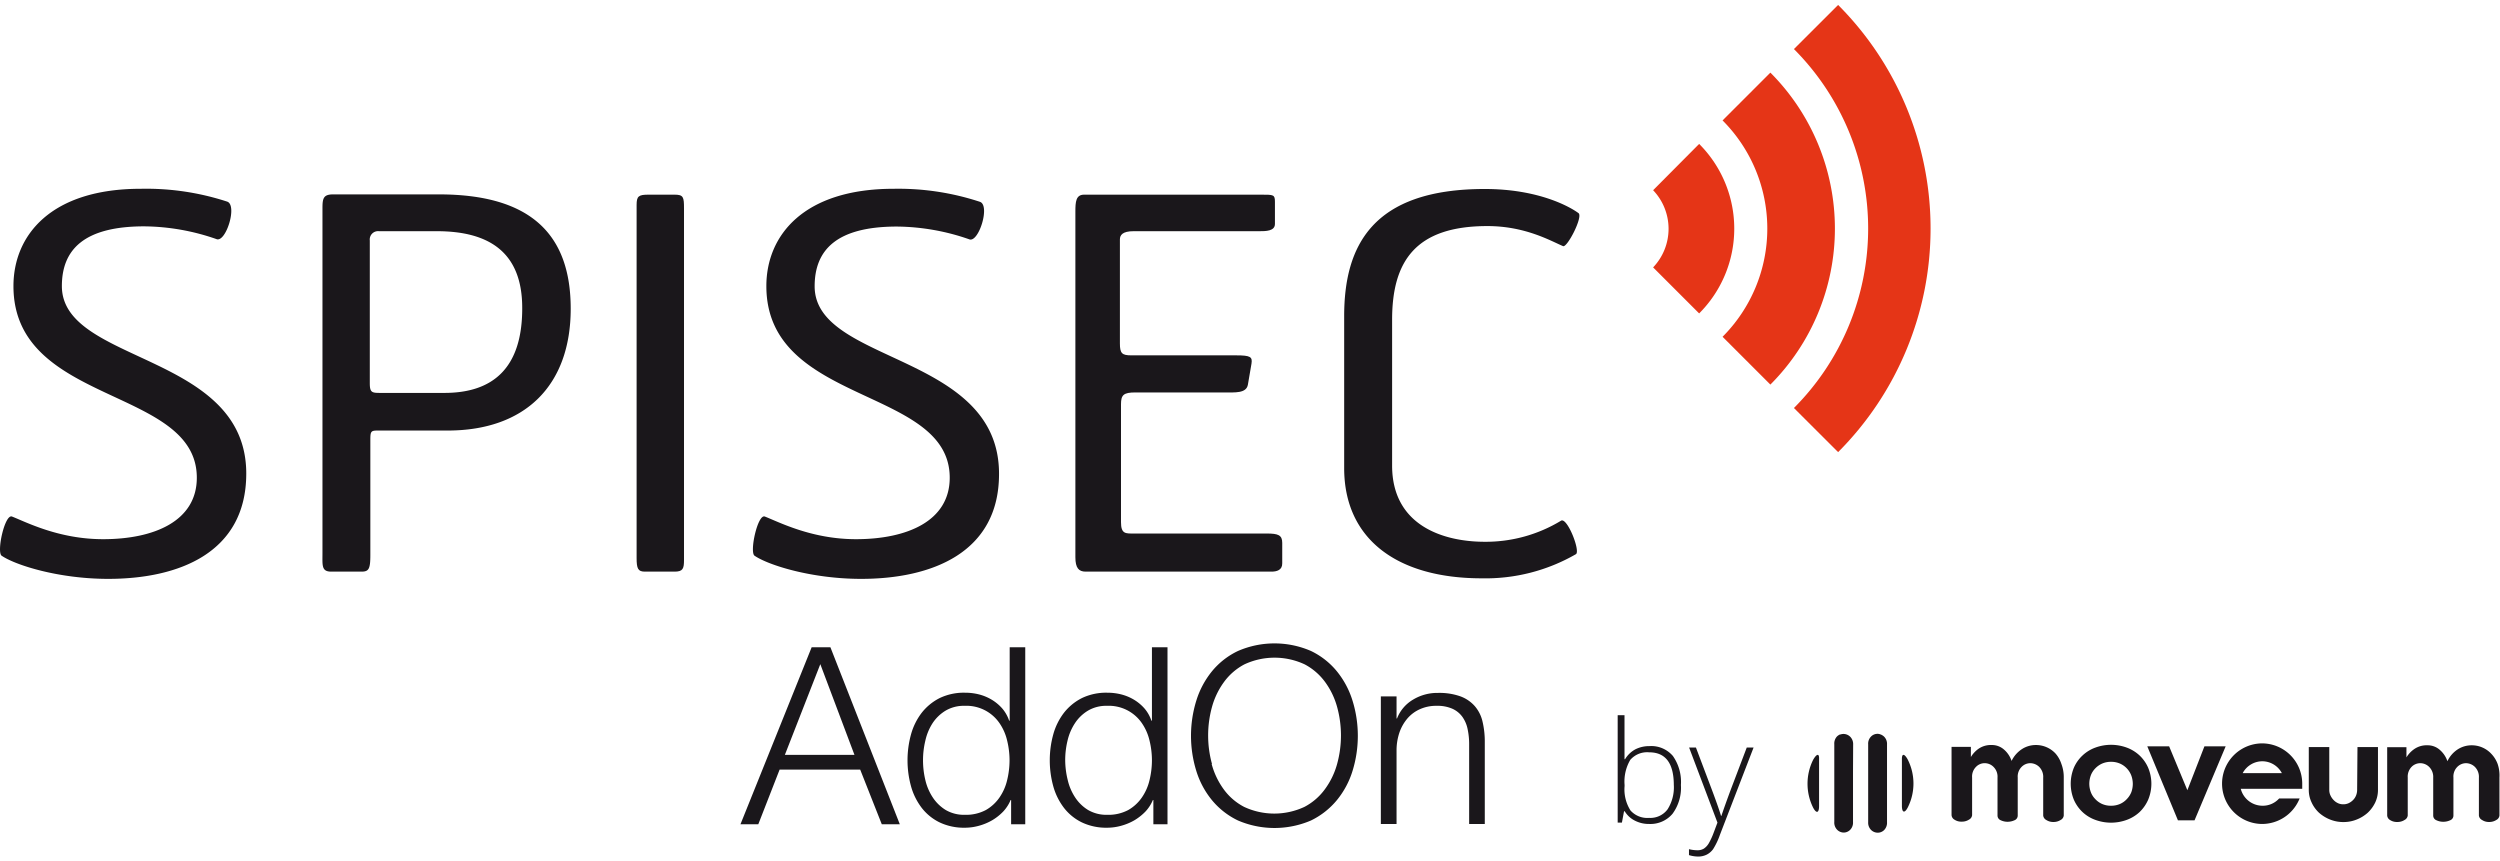
<svg width="148px" height="51px" viewBox="0 0 366.08 124.7" version="1.1" xmlns="http://www.w3.org/2000/svg" xmlns:xlink="http://www.w3.org/1999/xlink"><defs><style>.cls-1{fill:#1a171b;}.cls-2{fill:#e53517;}</style></defs><title>spisecaddon-logo</title><g id="Spisec AddOn" class="cls-1"><path d="M185.1,342.93l10.16,25.91h-2.64l-3.16-8h-11.8l-3.12,8h-2.61l10.42-25.91Zm3.52,15.75-5-13.28-5.19,13.28Z" transform="translate(-63.5 -248.87)"/><path class="cls-1" d="M211.56,368.84v-3.55h-.07a5.65,5.65,0,0,1-1.07,1.67,7.54,7.54,0,0,1-1.62,1.29,8.11,8.11,0,0,1-1.94.81,7.69,7.69,0,0,1-2.05.29,8.29,8.29,0,0,1-3.72-.78,7.42,7.42,0,0,1-2.63-2.14,9.26,9.26,0,0,1-1.56-3.16,14.34,14.34,0,0,1,0-7.58,9.26,9.26,0,0,1,1.56-3.16,7.81,7.81,0,0,1,2.63-2.16,8.16,8.16,0,0,1,3.72-.79,8.28,8.28,0,0,1,2.05.25,7,7,0,0,1,1.87.78,6.56,6.56,0,0,1,1.54,1.29,5.38,5.38,0,0,1,1,1.77h.08V342.93h2.28v25.91ZM199,362.37a7.81,7.81,0,0,0,1.09,2.55,6.07,6.07,0,0,0,1.9,1.84,5.32,5.32,0,0,0,2.8.7,6.19,6.19,0,0,0,3.07-.7,6.1,6.1,0,0,0,2-1.84,7.45,7.45,0,0,0,1.12-2.55,12.35,12.35,0,0,0,.35-2.89,12.2,12.2,0,0,0-.35-2.88,7.5,7.5,0,0,0-1.12-2.56,5.87,5.87,0,0,0-5.1-2.54,5.23,5.23,0,0,0-2.8.71,6,6,0,0,0-1.9,1.83A7.86,7.86,0,0,0,199,356.6a12.19,12.19,0,0,0-.34,2.88A12.34,12.34,0,0,0,199,362.37Z" transform="translate(-63.5 -248.87)"/><path class="cls-1" d="M232.39,368.84v-3.55h-.07a5.65,5.65,0,0,1-1.07,1.67,7.79,7.79,0,0,1-1.62,1.29,8.11,8.11,0,0,1-1.94.81,7.69,7.69,0,0,1-2.05.29,8.29,8.29,0,0,1-3.72-.78,7.42,7.42,0,0,1-2.63-2.14,9.26,9.26,0,0,1-1.56-3.16,14.34,14.34,0,0,1,0-7.58,9.26,9.26,0,0,1,1.56-3.16,7.81,7.81,0,0,1,2.63-2.16,8.16,8.16,0,0,1,3.72-.79,8.28,8.28,0,0,1,2.05.25,7,7,0,0,1,1.87.78,6.56,6.56,0,0,1,1.54,1.29,5.38,5.38,0,0,1,1,1.77h.08V342.93h2.28v25.91Zm-12.54-6.47a7.81,7.81,0,0,0,1.09,2.55,6,6,0,0,0,1.9,1.84,5.32,5.32,0,0,0,2.8.7,6.19,6.19,0,0,0,3.07-.7,6.1,6.1,0,0,0,2-1.84,7.45,7.45,0,0,0,1.12-2.55,12.35,12.35,0,0,0,.35-2.89,12.2,12.2,0,0,0-.35-2.88,7.5,7.5,0,0,0-1.12-2.56,5.87,5.87,0,0,0-5.1-2.54,5.23,5.23,0,0,0-2.8.71,5.93,5.93,0,0,0-1.9,1.83,7.86,7.86,0,0,0-1.09,2.56,12.19,12.19,0,0,0-.34,2.88A12.34,12.34,0,0,0,219.85,362.37Z" transform="translate(-63.5 -248.87)"/><path class="cls-1" d="M238.67,350.77a12.77,12.77,0,0,1,2.28-4.3,11,11,0,0,1,3.83-3,13.42,13.42,0,0,1,10.69,0,11.09,11.09,0,0,1,3.81,3,12.77,12.77,0,0,1,2.28,4.3,17.41,17.41,0,0,1,0,10.24,12.58,12.58,0,0,1-2.28,4.28,11.31,11.31,0,0,1-3.81,3,13.54,13.54,0,0,1-10.69,0,11.2,11.2,0,0,1-3.83-3,12.58,12.58,0,0,1-2.28-4.28,17.41,17.41,0,0,1,0-10.24Zm2.26,9.27a11.22,11.22,0,0,0,1.75,3.67,8.58,8.58,0,0,0,3,2.59,10.44,10.44,0,0,0,8.83,0,8.69,8.69,0,0,0,3-2.59A11.22,11.22,0,0,0,259.3,360a15.73,15.73,0,0,0,0-8.32,11.22,11.22,0,0,0-1.75-3.65,8.82,8.82,0,0,0-3-2.6,10.44,10.44,0,0,0-8.83,0,8.71,8.71,0,0,0-3,2.6,11.22,11.22,0,0,0-1.75,3.65,15.73,15.73,0,0,0,0,8.32Z" transform="translate(-63.5 -248.87)"/><path class="cls-1" d="M268,350.12v3.23h.07a5.51,5.51,0,0,1,2.32-2.74,6.85,6.85,0,0,1,3.67-1,9.2,9.2,0,0,1,3.28.5,5.18,5.18,0,0,1,2.12,1.44,5.24,5.24,0,0,1,1.13,2.26,12.7,12.7,0,0,1,.33,3v12h-2.29V357.16a10.48,10.48,0,0,0-.22-2.23,4.71,4.71,0,0,0-.76-1.8,3.65,3.65,0,0,0-1.47-1.2,5.4,5.4,0,0,0-2.3-.43,5.76,5.76,0,0,0-2.45.49,5.19,5.19,0,0,0-1.82,1.34,6.41,6.41,0,0,0-1.16,2,8.13,8.13,0,0,0-.45,2.56v10.92H265.7V350.12Z" transform="translate(-63.5 -248.87)"/><path class="cls-1" d="M79.35,332.91c-7.24,0-13.58-2-15.61-3.39-.76-.53.45-6.11,1.51-5.74,2.11.83,6.86,3.32,13.35,3.32,7.46,0,13.72-2.64,13.72-9,0-13.35-26.85-10.56-26.85-28.06,0-7.47,5.51-14.25,18.63-14.25a38.16,38.16,0,0,1,12.67,1.88c1.51.53-.15,5.88-1.51,5.51a32.8,32.8,0,0,0-10.63-1.89c-8.82,0-12.07,3.4-12.07,8.75,0,11.39,27,9.73,27,27.45C99.56,329.14,89.61,332.91,79.35,332.91Z" transform="translate(-63.5 -248.87)"/><path class="cls-1" d="M129.05,311.19H118.79c-1,0-1.06.15-1.06,1.43v16.82c0,2-.22,2.41-1.28,2.41H112c-1.43,0-1.28-.9-1.28-2.64v-50.6c0-1.44.15-2,1.58-2h15.46c13.5,0,19.31,5.88,19.31,16.74C147.07,304.63,140.36,311.19,129.05,311.19ZM127.46,282H119a1.22,1.22,0,0,0-1.35,1.36v20.89c0,1.36.3,1.43,1.5,1.43h9.43c7.09,0,11.39-3.62,11.39-12.37C140,285.17,135.23,282,127.46,282Z" transform="translate(-63.5 -248.87)"/><path class="cls-1" d="M162.3,331.85h-4.38c-1,0-1.2-.45-1.2-2V278.15c0-1.28.3-1.5,1.73-1.5h3.85c1.28,0,1.36.37,1.36,2v51.51C163.66,331.4,163.5,331.85,162.3,331.85Z" transform="translate(-63.5 -248.87)"/><path class="cls-1" d="M189.6,332.91c-7.24,0-13.58-2-15.61-3.39-.76-.53.45-6.11,1.5-5.74,2.12.83,6.87,3.32,13.35,3.32,7.47,0,13.73-2.64,13.73-9,0-13.35-26.85-10.56-26.85-28.06,0-7.47,5.51-14.25,18.63-14.25A38.16,38.16,0,0,1,207,277.7c1.51.53-.15,5.88-1.51,5.51a32.92,32.92,0,0,0-10.63-1.89c-8.83,0-12.07,3.4-12.07,8.75,0,11.39,27,9.73,27,27.45C209.81,329.14,199.85,332.91,189.6,332.91Z" transform="translate(-63.5 -248.87)"/><path class="cls-1" d="M249.7,331.85H222.47c-1,0-1.5-.53-1.5-2.11v-50.6c0-1.44.07-2.49,1.28-2.49h25.94c1.81,0,2,0,2,1.05v3.24c0,1.06-1.36,1.06-2.26,1.06H229.49c-1.66,0-2,.6-2,1.21v15.23c0,1.44.3,1.74,1.66,1.74H244.5c2.11,0,2.41.22,2.26,1.2l-.53,3.1c-.23,1.28-1.88,1.13-3.47,1.13h-13c-1.74,0-2.11.37-2.11,1.73v17.27c0,1.74.68,1.66,1.88,1.66H249c1.66,0,2.26.23,2.26,1.36v3C251.28,331.63,250.45,331.85,249.7,331.85Z" transform="translate(-63.5 -248.87)"/><path class="cls-1" d="M292.39,284.19c-1.81-.76-5.51-2.94-11.09-2.94-10.56,0-13.95,5.2-13.95,13.72v21.35c0,8.82,7.54,11.16,13.57,11.16a21.24,21.24,0,0,0,11.17-3.09c.9-.53,2.86,4.45,2.18,4.9a26.49,26.49,0,0,1-13.8,3.54c-12.37,0-20.14-5.73-20.14-16.14V294.45c0-10.26,4.08-18.63,20.59-18.63,7.92,0,12.52,2.64,13.73,3.54C295.33,279.89,293,284.41,292.39,284.19Z" transform="translate(-63.5 -248.87)"/><path class="cls-2" d="M332.66,248.87l-6.47,6.46a37.21,37.21,0,0,1,0,52.56l6.47,6.46A46.36,46.36,0,0,0,332.66,248.87Z" transform="translate(-63.5 -248.87)"/><path class="cls-2" d="M322.74,258.78l-7,7a22.43,22.43,0,0,1,0,31.68l7,7A32.33,32.33,0,0,0,322.74,258.78Z" transform="translate(-63.5 -248.87)"/><path class="cls-2" d="M312.31,269.22,305.57,276a8.19,8.19,0,0,1,0,11.3l6.74,6.74A17.55,17.55,0,0,0,312.31,269.22Z" transform="translate(-63.5 -248.87)"/><path d="M394.78,357h0a5.9,5.9,0,0,0,0,11.8h0a5.93,5.93,0,0,0,5.34-3.46l.12-.27h-3l-.06.06a3.21,3.21,0,0,1-2.37,1,3.29,3.29,0,0,1-3.19-2.48l9,0v-.17c0-.21,0-.42,0-.62A5.9,5.9,0,0,0,394.78,357Zm-2.88,4.36a3.27,3.27,0,0,1,2.86-1.74h0a3.26,3.26,0,0,1,2.88,1.74Z" transform="translate(-63.5 -248.87)"/><path d="M429.23,360a4.35,4.35,0,0,0-.93-1.48,3.91,3.91,0,0,0-2.87-1.24,3.77,3.77,0,0,0-2,.57,4.21,4.21,0,0,0-1.55,1.76,3.78,3.78,0,0,0-1.15-1.69,2.66,2.66,0,0,0-1.77-.64,3.19,3.19,0,0,0-1.93.55,4,4,0,0,0-1.15,1.22v-1.49h-2.82v10a.83.83,0,0,0,.4.65,1.83,1.83,0,0,0,1.09.3,1.88,1.88,0,0,0,1.06-.3.84.84,0,0,0,.46-.65V362a2.06,2.06,0,0,1,.57-1.57,1.8,1.8,0,0,1,1.25-.53,1.86,1.86,0,0,1,1.33.56,2.05,2.05,0,0,1,.58,1.54v5.55a.74.74,0,0,0,.48.71,2.33,2.33,0,0,0,1,.22,2.4,2.4,0,0,0,1-.22.74.74,0,0,0,.48-.71V362a2,2,0,0,1,.57-1.56,1.82,1.82,0,0,1,1.27-.54,1.9,1.9,0,0,1,1.3.54,2.06,2.06,0,0,1,.59,1.59v5.53a.83.83,0,0,0,.45.65,1.8,1.8,0,0,0,1.05.3,1.9,1.9,0,0,0,1.06-.3.83.83,0,0,0,.45-.65V362A5.25,5.25,0,0,0,429.23,360Z" transform="translate(-63.5 -248.87)"/><path d="M376.81,358.78a5.56,5.56,0,0,0-1.88-1.16,6.68,6.68,0,0,0-4.61,0,5.46,5.46,0,0,0-1.88,1.16,5.37,5.37,0,0,0-1.26,1.79,6.18,6.18,0,0,0,0,4.68,5.51,5.51,0,0,0,1.26,1.8,5.44,5.44,0,0,0,1.88,1.15,6.68,6.68,0,0,0,4.61,0,5.54,5.54,0,0,0,1.88-1.15,5.64,5.64,0,0,0,1.25-1.8,6.06,6.06,0,0,0,0-4.68A5.49,5.49,0,0,0,376.81,358.78Zm-1.21,5.35a3.08,3.08,0,0,1-.64,1,3,3,0,0,1-1,.73,3.21,3.21,0,0,1-1.34.27,3.16,3.16,0,0,1-1.33-.27,3.08,3.08,0,0,1-1-.73,2.9,2.9,0,0,1-.63-1,3.56,3.56,0,0,1-.22-1.22,3.61,3.61,0,0,1,.22-1.22,3,3,0,0,1,.63-1,3.2,3.2,0,0,1,1-.72,3.16,3.16,0,0,1,1.33-.27,3.21,3.21,0,0,1,1.34.27,3.12,3.12,0,0,1,1.64,1.76,3.6,3.6,0,0,1,.21,1.22A3.56,3.56,0,0,1,375.6,364.13Z" transform="translate(-63.5 -248.87)"/><polygon points="322.8 108.56 320.3 114.99 317.63 108.56 314.43 108.56 318.92 119.4 321.35 119.4 325.91 108.56 322.8 108.56"/><path d="M408.66,363.82a2.17,2.17,0,0,1-.15.79,2,2,0,0,1-.43.67,2.3,2.3,0,0,1-.65.47,1.83,1.83,0,0,1-.8.17,1.78,1.78,0,0,1-.79-.17,2.07,2.07,0,0,1-.65-.48,2.37,2.37,0,0,1-.45-.68,1.87,1.87,0,0,1-.16-.77v-6.28h-3v6.28a4.18,4.18,0,0,0,.4,1.8,4.79,4.79,0,0,0,1.08,1.52,5.5,5.5,0,0,0,1.61,1,5.16,5.16,0,0,0,2,.38,5.1,5.1,0,0,0,1.95-.38,5.37,5.37,0,0,0,1.61-1,5.07,5.07,0,0,0,1.09-1.51,4.3,4.3,0,0,0,.39-1.81v-6.28h-3Z" transform="translate(-63.5 -248.87)"/><path d="M364.49,358.48a3.91,3.91,0,0,0-2.87-1.24,3.74,3.74,0,0,0-2,.57,4.29,4.29,0,0,0-1.56,1.76,3.76,3.76,0,0,0-1.14-1.69,2.66,2.66,0,0,0-1.77-.64,3.19,3.19,0,0,0-1.93.55A4,4,0,0,0,352.1,359v-1.49h-2.83v10a.84.84,0,0,0,.41.65,1.81,1.81,0,0,0,1.09.3,1.88,1.88,0,0,0,1.06-.3.83.83,0,0,0,.45-.65V362a2,2,0,0,1,.58-1.57,1.75,1.75,0,0,1,1.24-.53,1.82,1.82,0,0,1,1.33.56A2,2,0,0,1,356,362v5.55a.74.74,0,0,0,.48.71,2.29,2.29,0,0,0,1,.22,2.43,2.43,0,0,0,1-.22.74.74,0,0,0,.48-.71V362a2,2,0,0,1,.57-1.56,1.8,1.8,0,0,1,1.27-.54,1.9,1.9,0,0,1,1.3.54,2.06,2.06,0,0,1,.59,1.59v5.53a.84.84,0,0,0,.44.65,1.85,1.85,0,0,0,1.05.3,1.91,1.91,0,0,0,1.07-.3.83.83,0,0,0,.45-.65V362a5.44,5.44,0,0,0-.35-2A4.35,4.35,0,0,0,364.49,358.48Z" transform="translate(-63.5 -248.87)"/><path d="M339,355.74l-.21-.08a1.19,1.19,0,0,0-.37-.06,1.33,1.33,0,0,0-.94.4,1.48,1.48,0,0,0-.42,1.14v3.68h0v7.72a1.5,1.5,0,0,0,.42,1.13,1.4,1.4,0,0,0,1,.41,1.33,1.33,0,0,0,.92-.39,1.52,1.52,0,0,0,.42-1.15V357.16a1.49,1.49,0,0,0-.44-1.16A1.78,1.78,0,0,0,339,355.74Z" transform="translate(-63.5 -248.87)"/><path d="M334.86,357.16a1.52,1.52,0,0,0-.43-1.13,1.4,1.4,0,0,0-1-.41,1.41,1.41,0,0,0-.41.07l-.08,0a1.58,1.58,0,0,0-.43.28,1.51,1.51,0,0,0-.41,1.15v11.38a1.48,1.48,0,0,0,.43,1.16,1.37,1.37,0,0,0,.95.4,1.33,1.33,0,0,0,.94-.4,1.48,1.48,0,0,0,.42-1.14v-7.32h0Z" transform="translate(-63.5 -248.87)"/><path d="M329,359.41a7.88,7.88,0,0,0,0,7c.48.9.87.8.87-.24v-6.88C329.91,358.43,329.52,358.5,329,359.41Z" transform="translate(-63.5 -248.87)"/><path d="M342,359.26v6.88c0,1,.39,1.15.86.24a7.79,7.79,0,0,0,0-7C342.39,358.51,342,358.44,342,359.26Z" transform="translate(-63.5 -248.87)"/><path class="cls-1" d="M305,357.4a4.16,4.16,0,0,1,3.47,1.45,6.63,6.63,0,0,1,1.17,4.24,6.43,6.43,0,0,1-1.23,4.22A4.23,4.23,0,0,1,305,368.8a4.47,4.47,0,0,1-2.11-.49,3.62,3.62,0,0,1-1.48-1.37h-.1L301,368.6h-.62V352.87h1v3.95c0,.6,0,1.14,0,1.64l0,.86h.08a3.94,3.94,0,0,1,1.51-1.45A4.48,4.48,0,0,1,305,357.4Zm0,.91a3.27,3.27,0,0,0-2.78,1.11,6.29,6.29,0,0,0-.83,3.67v.17a5.74,5.74,0,0,0,.87,3.57,3.29,3.29,0,0,0,2.72,1.08,3.13,3.13,0,0,0,2.71-1.26,6,6,0,0,0,.91-3.58Q308.58,358.31,305,358.31Z" transform="translate(-63.5 -248.87)"/><path class="cls-1" d="M310.84,357.61h1l2.33,6.17c.71,1.89,1.15,3.17,1.34,3.83h.06c.29-.87.75-2.17,1.39-3.89l2.32-6.11h1l-4.92,12.76a10.28,10.28,0,0,1-1,2.11,2.66,2.66,0,0,1-.94.81,2.79,2.79,0,0,1-1.31.28,4.61,4.61,0,0,1-1.29-.21v-.87a5.13,5.13,0,0,0,1.27.16,1.74,1.74,0,0,0,.91-.24,2.38,2.38,0,0,0,.71-.76,10.28,10.28,0,0,0,.74-1.61l.54-1.44Z" transform="translate(-63.5 -248.87)"/></g></svg>
